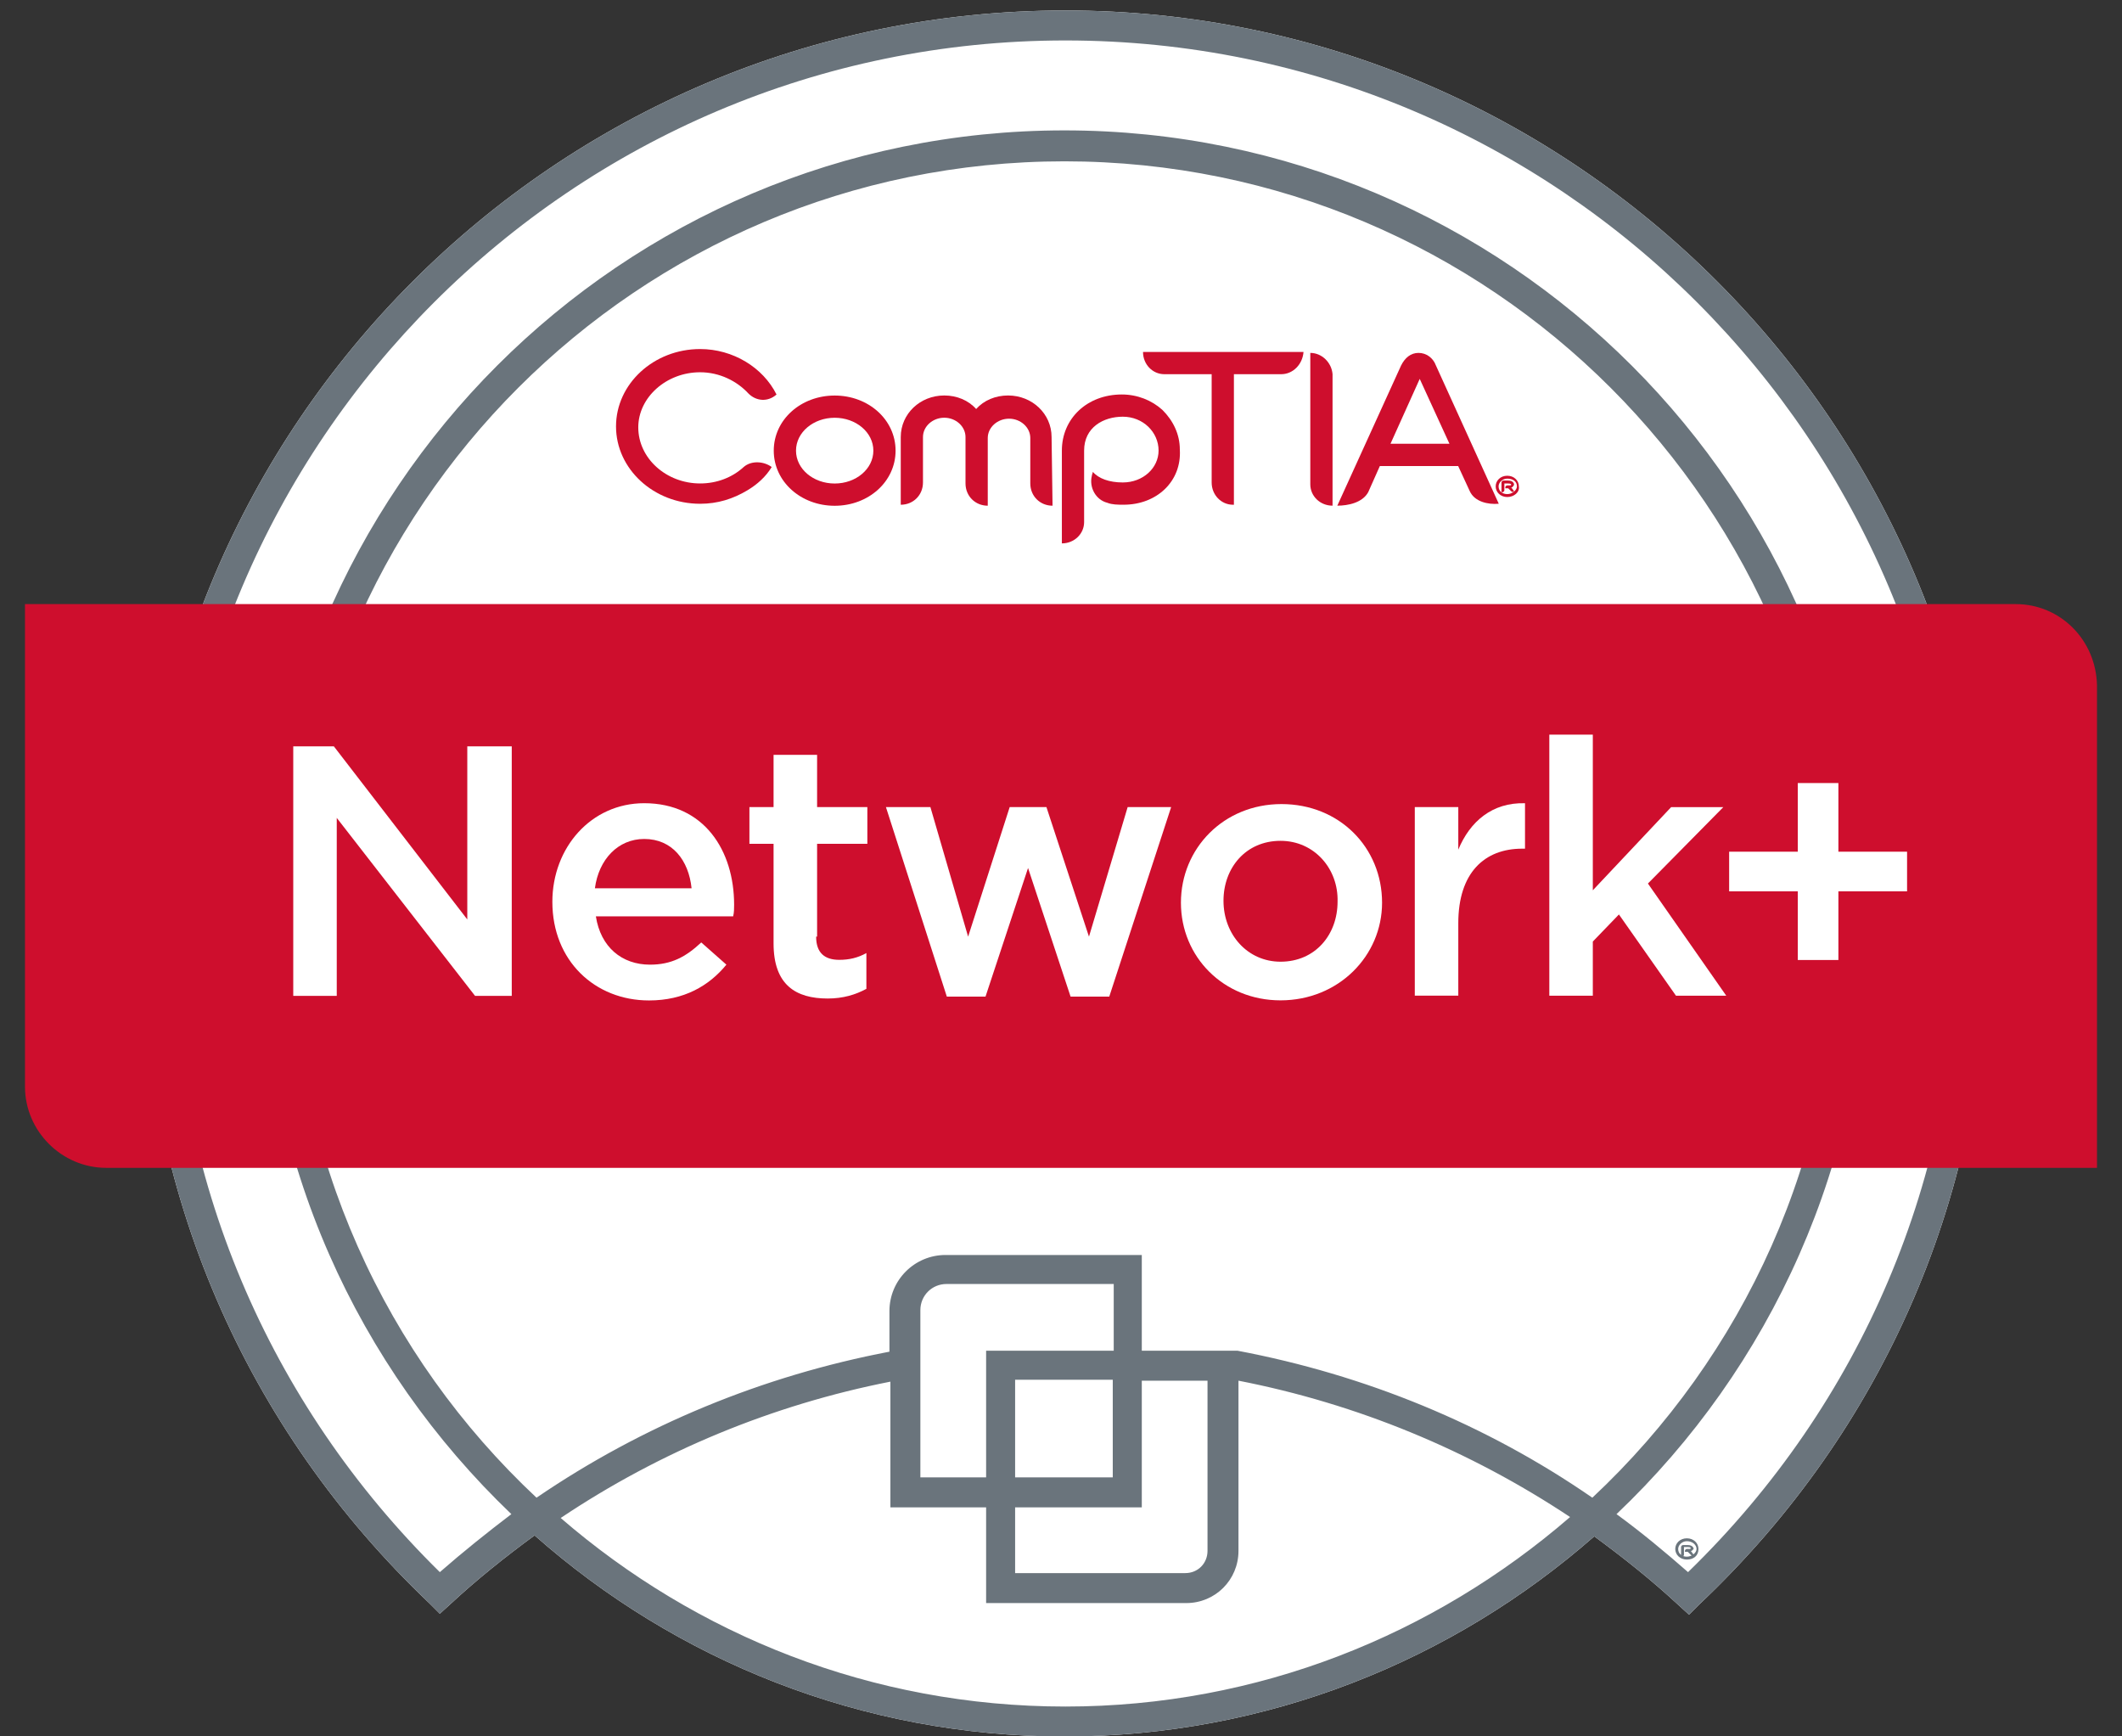 <svg xmlns="http://www.w3.org/2000/svg" width="66" height="54" viewBox="0 0 66 54" fill="none"><rect x="0" y="0" width="66" height="54" fill="#333333" stroke="none"/><path d="M33.137 0.326C17.289 0.326 4.418 13.227 4.418 29.045C4.418 37.014 7.606 44.411 13.379 49.884L13.68 50.185L14.011 49.884C14.853 49.103 15.725 48.411 16.627 47.749C21.018 51.629 26.792 54.004 33.107 54.004C39.422 54.004 45.196 51.629 49.586 47.779C50.488 48.441 51.361 49.133 52.203 49.914L52.533 50.215L52.834 49.914C58.638 44.441 61.825 37.014 61.825 29.075C61.825 13.227 48.955 0.326 33.137 0.326Z" fill="white"></path><path d="M33.137 0.326C17.289 0.326 4.418 13.227 4.418 29.045C4.418 37.014 7.606 44.411 13.379 49.884L13.68 50.185L14.011 49.884C14.853 49.103 15.725 48.411 16.627 47.749C21.018 51.629 26.792 54.004 33.107 54.004C39.422 54.004 45.196 51.629 49.586 47.779C50.488 48.441 51.361 49.133 52.203 49.914L52.533 50.215L52.834 49.914C58.638 44.441 61.825 37.014 61.825 29.075C61.825 13.227 48.955 0.326 33.137 0.326ZM33.137 53.072C27.122 53.072 21.649 50.847 17.439 47.208C20.537 45.133 24.025 43.69 27.694 42.968V46.877H30.671V49.854H36.896C37.798 49.854 38.52 49.133 38.52 48.23V42.938C42.219 43.66 45.707 45.103 48.834 47.178C44.594 50.847 39.121 53.072 33.137 53.072ZM35.513 46.877V42.938H37.557V48.23C37.557 48.621 37.257 48.922 36.866 48.922H31.573V46.877H35.513ZM31.573 45.945V42.908H34.61V45.945H31.573ZM34.61 42.006H30.671V45.945H28.626V40.743C28.626 40.291 28.987 39.931 29.438 39.931H34.64V42.006H34.61ZM49.526 46.577C46.218 44.291 42.459 42.757 38.49 42.006H35.513V39.029H29.408C28.446 39.029 27.664 39.81 27.664 40.773V42.036C23.724 42.788 19.995 44.321 16.687 46.577C11.996 42.186 9.079 35.961 9.079 29.045C9.079 15.783 19.845 5.017 33.107 5.017C46.368 5.017 57.134 15.783 57.134 29.045C57.164 35.931 54.217 42.186 49.526 46.577ZM52.503 48.892C51.782 48.261 51.06 47.659 50.278 47.088C55.059 42.547 58.066 36.112 58.066 29.015C58.066 15.242 46.88 4.055 33.107 4.055C19.334 4.055 8.147 15.242 8.147 29.015C8.147 36.112 11.124 42.517 15.905 47.088C15.154 47.659 14.402 48.261 13.68 48.892C8.327 43.63 5.35 36.593 5.35 29.045C5.35 13.738 17.8 1.258 33.137 1.258C48.474 1.258 60.923 13.708 60.923 29.045C60.893 36.593 57.916 43.63 52.503 48.892Z" fill="#6A747C"></path><path d="M62.696 18.787H0.777V33.793C0.777 35.176 1.92 36.319 3.303 36.319H65.222V21.313C65.192 19.9 64.079 18.787 62.696 18.787Z" fill="#CE0E2D"></path><path d="M14.564 23.211H15.917V30.97H14.775L10.474 25.436V30.97H9.121V23.211H10.384L14.534 28.594V23.211H14.564Z" fill="white"></path><path d="M20.217 30C20.879 30 21.33 29.76 21.811 29.309L22.593 30C22.051 30.662 21.27 31.113 20.187 31.113C18.503 31.113 17.18 29.88 17.18 28.046C17.18 26.362 18.383 24.979 20.037 24.979C21.901 24.979 22.833 26.452 22.833 28.136C22.833 28.256 22.833 28.377 22.803 28.497H18.533C18.683 29.459 19.345 30 20.217 30ZM21.51 27.625C21.42 26.753 20.909 26.091 20.037 26.091C19.225 26.091 18.623 26.723 18.503 27.625H21.51Z" fill="white"></path><path d="M25.384 29.128C25.384 29.639 25.654 29.85 26.105 29.85C26.406 29.85 26.677 29.79 26.947 29.639V30.752C26.616 30.932 26.226 31.053 25.744 31.053C24.752 31.053 24.06 30.632 24.06 29.339V26.241H23.309V25.099H24.06V23.475H25.414V25.099H26.977V26.241H25.414V29.128H25.384Z" fill="white"></path><path d="M33.87 29.129L35.073 25.1H36.426L34.501 30.994H33.298L31.975 26.994L30.652 30.994H29.449L27.555 25.1H28.938L30.111 29.129L31.404 25.1H32.547L33.87 29.129Z" fill="white"></path><path d="M39.828 31.11C38.054 31.11 36.73 29.757 36.73 28.073C36.73 26.389 38.054 25.006 39.858 25.006C41.662 25.006 42.986 26.359 42.986 28.073C42.986 29.727 41.632 31.11 39.828 31.11ZM39.828 26.149C38.745 26.149 38.054 26.991 38.054 28.013C38.054 29.066 38.805 29.908 39.828 29.908C40.91 29.908 41.602 29.066 41.602 28.043C41.632 27.021 40.88 26.149 39.828 26.149Z" fill="white"></path><path d="M45.357 30.964H44.004V25.1H45.357V26.423C45.718 25.551 46.41 24.95 47.432 24.98V26.393H47.342C46.169 26.393 45.357 27.145 45.357 28.709V30.964Z" fill="white"></path><path d="M53.691 30.965H52.127L50.353 28.439L49.541 29.281V30.965H48.188V22.846H49.541V27.687L51.977 25.101H53.6L51.255 27.477L53.691 30.965Z" fill="white"></path><path d="M55.916 24.352H57.179V26.487H59.315V27.72H57.179V29.855H55.916V27.72H53.781V26.487H55.916V24.352Z" fill="white"></path><path d="M25.961 12.992C25.299 12.992 24.758 13.444 24.758 14.015C24.758 14.586 25.299 15.037 25.961 15.037C26.622 15.037 27.164 14.586 27.164 14.015C27.164 13.444 26.622 12.992 25.961 12.992ZM25.961 15.729C24.908 15.729 24.066 14.977 24.066 14.015C24.066 13.053 24.908 12.301 25.961 12.301C27.014 12.301 27.855 13.053 27.855 14.015C27.855 14.977 27.014 15.729 25.961 15.729Z" fill="#CE0E2D"></path><path d="M32.737 15.727C32.346 15.727 32.045 15.426 32.045 15.035V13.622C32.045 13.291 31.745 13.021 31.384 13.021C31.023 13.021 30.722 13.291 30.722 13.622V15.727C30.331 15.727 30.03 15.426 30.03 15.035V13.592C30.03 13.261 29.73 12.991 29.369 12.991C29.008 12.991 28.707 13.261 28.707 13.592V15.005C28.707 15.396 28.407 15.697 28.016 15.697V13.592C28.016 12.87 28.617 12.299 29.369 12.299C29.76 12.299 30.121 12.449 30.361 12.72C30.602 12.449 30.963 12.299 31.354 12.299C32.105 12.299 32.707 12.87 32.707 13.592L32.737 15.727Z" fill="#CE0E2D"></path><path d="M34.952 15.696C34.772 15.696 34.591 15.696 34.441 15.636C34.08 15.545 33.869 15.155 33.96 14.794C33.96 14.764 33.99 14.703 33.99 14.673C34.17 14.884 34.501 15.004 34.922 15.004C35.553 15.004 36.035 14.553 36.035 14.012C36.035 13.44 35.553 12.959 34.922 12.959C34.32 12.959 33.719 13.29 33.719 14.012V16.237C33.719 16.598 33.418 16.899 33.027 16.899V14.012C33.027 13.019 33.809 12.268 34.892 12.268C35.373 12.268 35.824 12.448 36.155 12.749C36.486 13.079 36.696 13.501 36.696 13.982C36.756 14.974 35.974 15.696 34.952 15.696Z" fill="#CE0E2D"></path><path d="M39.851 11.637H38.378V15.697H38.347C37.987 15.697 37.686 15.396 37.686 15.005V11.637H36.212C35.852 11.637 35.551 11.336 35.551 10.945H40.543C40.513 11.336 40.212 11.637 39.851 11.637Z" fill="#CE0E2D"></path><path d="M44.21 11.666L43.248 13.801H45.082L44.09 11.636L44.21 11.666ZM45.714 15.275L45.353 14.493H42.917L42.556 15.305C42.376 15.636 41.925 15.726 41.594 15.726L43.578 11.366C43.699 11.125 43.879 10.975 44.12 10.975C44.36 10.975 44.571 11.125 44.661 11.366L46.616 15.666C46.285 15.696 45.864 15.606 45.714 15.275Z" fill="#CE0E2D"></path><path d="M23.28 12.239C22.919 11.848 22.378 11.577 21.776 11.577C20.724 11.577 19.852 12.359 19.852 13.291C19.852 14.254 20.724 15.035 21.776 15.035C22.288 15.035 22.769 14.855 23.13 14.524C23.37 14.314 23.761 14.344 24.002 14.524C23.821 14.825 23.551 15.066 23.25 15.246C22.799 15.517 22.318 15.667 21.776 15.667C20.333 15.667 19.16 14.584 19.16 13.261C19.16 11.938 20.333 10.855 21.776 10.855C22.799 10.855 23.731 11.427 24.152 12.269C23.881 12.509 23.521 12.479 23.28 12.239Z" fill="#CE0E2D"></path><path d="M47.031 15.156H47.001C47.001 15.156 47.031 15.186 47.091 15.276C47.061 15.306 47.031 15.306 47.001 15.276C46.91 15.186 46.91 15.186 46.91 15.186H46.82V15.156C46.82 15.126 46.85 15.096 46.88 15.096H46.91C46.941 15.096 46.971 15.096 46.971 15.096C46.971 15.096 47.001 15.096 47.001 15.066C47.001 15.066 47.001 15.036 46.91 15.036H46.79V15.246C46.79 15.276 46.76 15.306 46.73 15.306H46.7V15.005C46.7 14.975 46.73 14.945 46.76 14.945H46.91C47.061 14.945 47.091 15.036 47.091 15.066C47.091 15.096 47.061 15.126 47.031 15.156ZM46.88 14.885C46.73 14.885 46.61 15.005 46.61 15.126C46.61 15.276 46.73 15.366 46.88 15.366C47.031 15.366 47.181 15.246 47.181 15.126C47.181 14.975 47.061 14.885 46.88 14.885ZM46.88 15.457C46.67 15.457 46.52 15.306 46.52 15.126C46.52 14.945 46.67 14.795 46.88 14.795C47.091 14.795 47.241 14.945 47.241 15.126C47.271 15.306 47.091 15.457 46.88 15.457Z" fill="#CE0E2D"></path><path d="M40.754 10.975V15.064C40.754 15.425 41.055 15.726 41.446 15.726V11.636C41.416 11.275 41.115 10.975 40.754 10.975Z" fill="#CE0E2D"></path><path d="M52.617 48.231H52.587C52.587 48.231 52.617 48.261 52.677 48.351C52.647 48.381 52.617 48.381 52.587 48.351C52.496 48.261 52.496 48.261 52.496 48.261H52.406V48.231C52.406 48.201 52.436 48.171 52.466 48.171H52.496C52.526 48.171 52.556 48.171 52.556 48.171C52.556 48.171 52.587 48.171 52.587 48.141C52.587 48.141 52.587 48.111 52.496 48.111H52.376V48.351C52.376 48.381 52.346 48.411 52.316 48.411H52.286V48.111C52.286 48.08 52.316 48.05 52.346 48.05H52.496C52.647 48.05 52.677 48.141 52.677 48.171C52.677 48.171 52.647 48.201 52.617 48.231ZM52.466 47.93C52.316 47.93 52.196 48.05 52.196 48.171C52.196 48.321 52.316 48.411 52.466 48.411C52.617 48.411 52.767 48.291 52.767 48.171C52.767 48.05 52.647 47.93 52.466 47.93ZM52.466 48.501C52.256 48.501 52.105 48.351 52.105 48.171C52.105 47.99 52.256 47.84 52.466 47.84C52.677 47.84 52.827 47.99 52.827 48.171C52.827 48.381 52.677 48.501 52.466 48.501Z" fill="#6A747C"></path></svg>